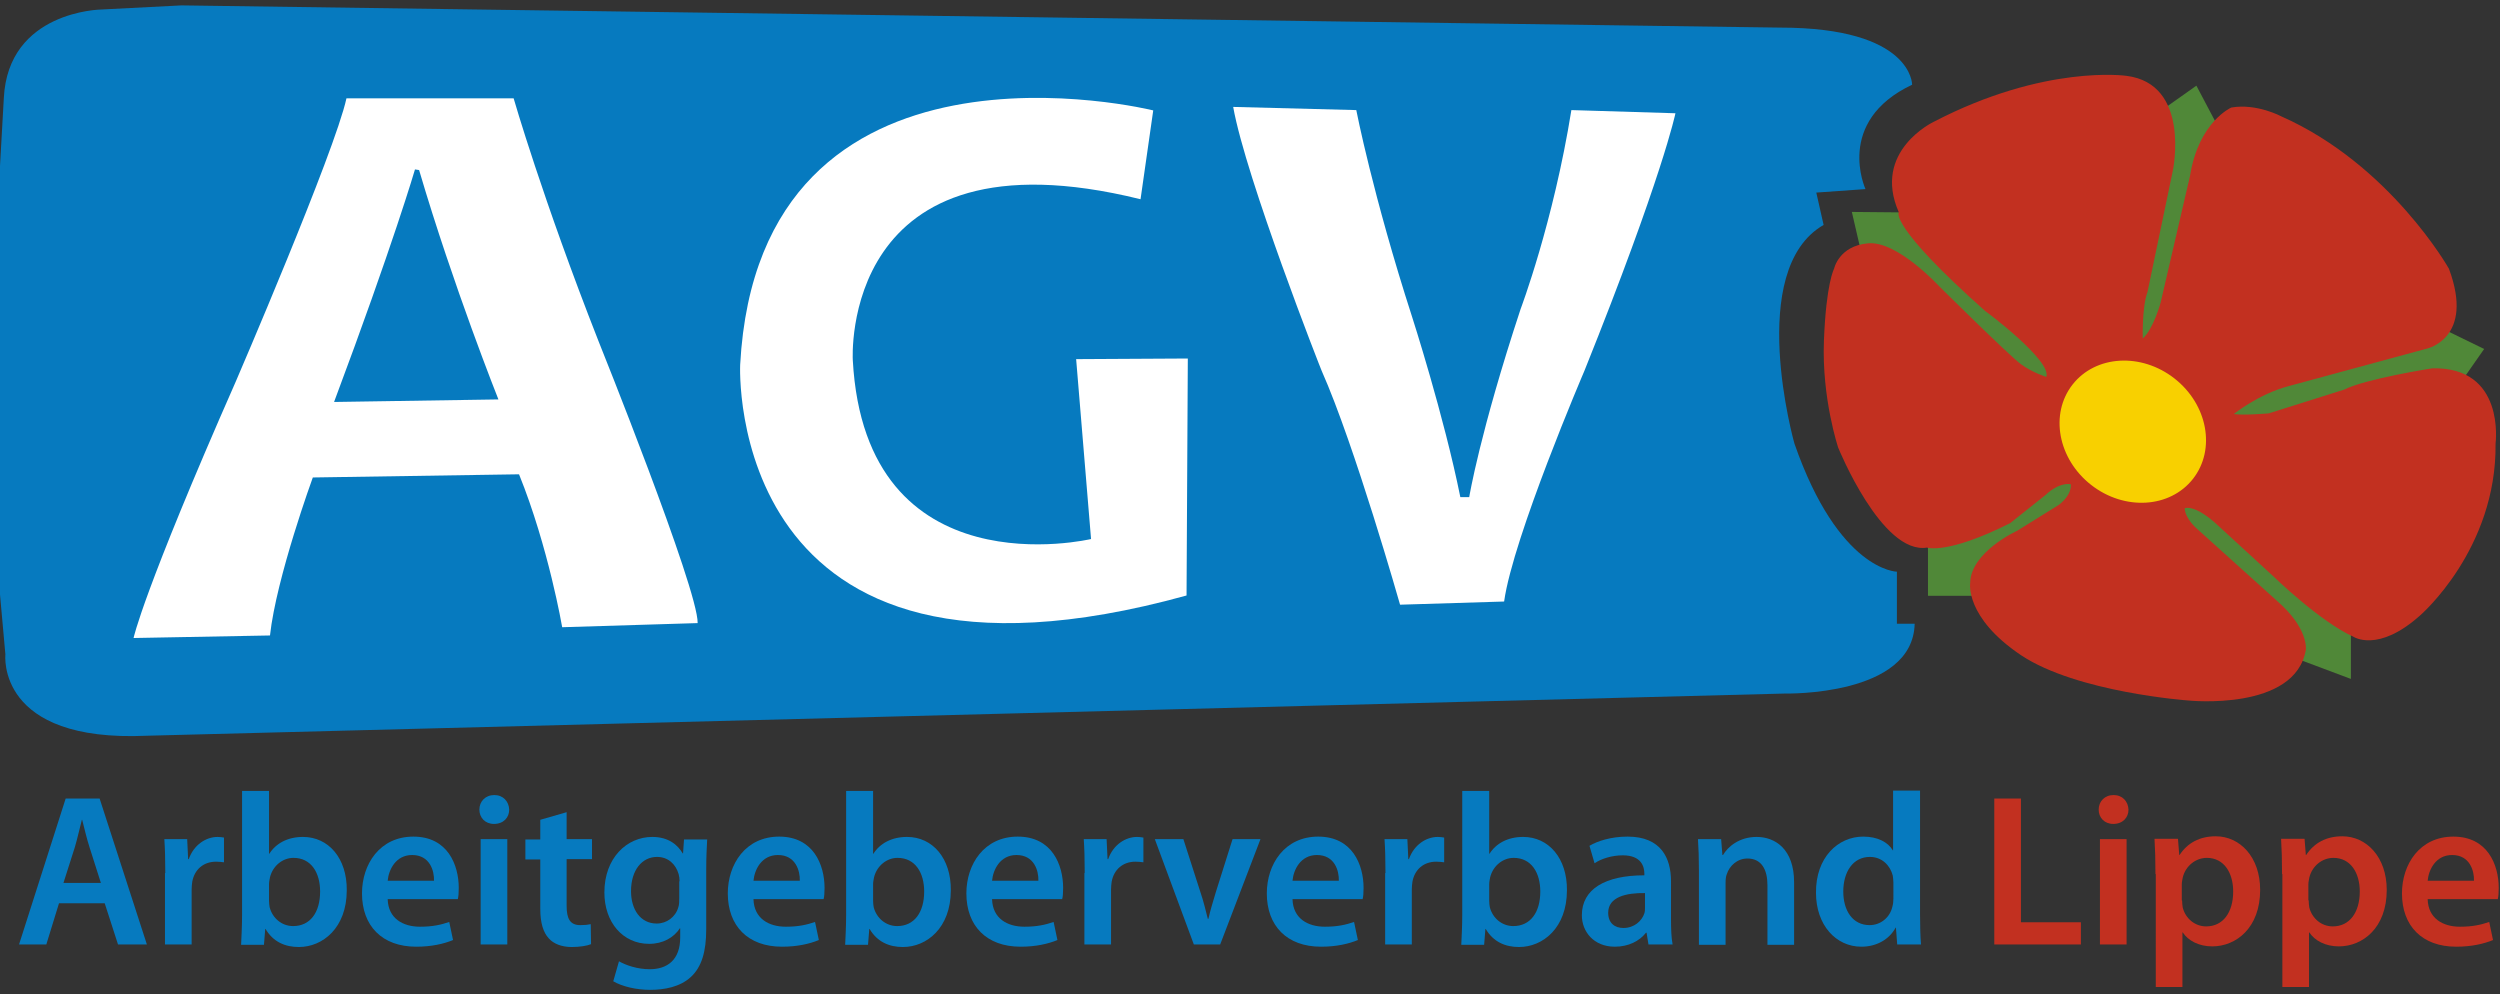 <?xml version="1.0" encoding="UTF-8"?>
<svg xmlns="http://www.w3.org/2000/svg" xmlns:xlink="http://www.w3.org/1999/xlink" version="1.1" x="0px" y="0px" width="788px" height="313.3px" viewBox="0 0 788 313.3" style="enable-background:new 0 0 788 313.3;" xml:space="preserve">
<rect x="0" y="0" width="788" height="313.3" fill="#333333" stroke="none"/>
<style type="text/css">
	.st0{fill:#067ABF;}
	.st1{fill:#C23020;}
	.st2{fill:#508838;}
	.st3{fill:#F8D000;}
	.st4{fill:#FFFFFF;}
</style>
<g id="Ebene_1">
	<g>
		<g>
			<path class="st0" d="M18.6,284.7l-4,13H6l14.7-46h10.7l14.9,46h-9.1l-4.2-13H18.6z M31.8,278.3L28.2,267     c-0.9-2.8-1.6-5.9-2.3-8.6h-0.1c-0.7,2.7-1.4,5.9-2.2,8.6L20,278.3H31.8z"></path>
			<path class="st0" d="M52.1,275.2c0-4.5-0.1-7.8-0.3-10.7h7.2l0.3,6.3h0.2c1.6-4.6,5.5-7,9.1-7c0.8,0,1.3,0.1,2,0.2v7.8     c-0.8-0.1-1.5-0.2-2.5-0.2c-4,0-6.8,2.5-7.5,6.3c-0.1,0.8-0.2,1.6-0.2,2.5v17.3h-8.4V275.2z"></path>
			<path class="st0" d="M76.4,249.3h8.4v19.8h0.1c2-3.2,5.7-5.3,10.6-5.3c8.1,0,13.9,6.8,13.8,16.8c0,11.9-7.6,17.9-15.1,17.9     c-4.3,0-8.1-1.6-10.5-5.7h-0.1l-0.4,5h-7.2c0.1-2.3,0.3-5.9,0.3-9.3V249.3z M84.8,284c0,0.7,0.1,1.4,0.2,2     c0.9,3.4,3.8,5.9,7.4,5.9c5.3,0,8.5-4.2,8.5-10.9c0-5.9-2.8-10.6-8.4-10.6c-3.4,0-6.5,2.5-7.4,6.1c-0.1,0.6-0.3,1.4-0.3,2.2V284z     "></path>
			<path class="st0" d="M122.2,283.5c0.2,6,4.8,8.6,10.2,8.6c3.9,0,6.6-0.6,9.2-1.5l1.2,5.7c-2.9,1.2-6.8,2.1-11.6,2.1     c-10.8,0-17.1-6.6-17.1-16.8c0-9.2,5.6-17.9,16.2-17.9c10.8,0,14.3,8.9,14.3,16.2c0,1.6-0.1,2.8-0.3,3.5H122.2z M136.8,277.6     c0.1-3.1-1.3-8.1-6.9-8.1c-5.2,0-7.4,4.7-7.7,8.1H136.8z"></path>
			<path class="st0" d="M160.5,255.2c0,2.5-1.8,4.5-4.8,4.5c-2.8,0-4.6-2-4.6-4.5c0-2.6,1.9-4.6,4.7-4.6     C158.6,250.6,160.4,252.6,160.5,255.2z M151.5,297.7v-33.2h8.4v33.2H151.5z"></path>
			<path class="st0" d="M178.6,256v8.5h8v6.3h-8v14.7c0,4.1,1.1,6.1,4.3,6.1c1.5,0,2.3-0.1,3.3-0.3l0.1,6.3     c-1.2,0.5-3.5,0.9-6.1,0.9c-3.1,0-5.7-1-7.2-2.7c-1.8-1.9-2.7-5-2.7-9.3v-15.6h-4.7v-6.3h4.7v-6.2L178.6,256z"></path>
			<path class="st0" d="M222.6,292.9c0,7-1.4,11.9-4.9,15.1c-3.4,3.1-8.3,4-12.8,4c-4.2,0-8.7-1-11.6-2.7l1.8-6.3     c2.1,1.2,5.7,2.5,9.7,2.5c5.5,0,9.6-2.9,9.6-10v-2.9h-0.1c-1.9,2.9-5.3,4.9-9.7,4.9c-8.3,0-14.1-6.8-14.1-16.2     c0-10.9,7.1-17.5,15.1-17.5c5.1,0,8,2.5,9.6,5.2h0.1l0.3-4.4h7.3c-0.1,2.3-0.3,5-0.3,9.6V292.9z M214.2,277.8     c0-0.8-0.1-1.6-0.3-2.3c-0.9-3.1-3.3-5.4-6.8-5.4c-4.7,0-8.2,4.1-8.2,10.8c0,5.7,2.9,10.2,8.1,10.2c3.1,0,5.9-2,6.8-5.1     c0.3-0.8,0.3-2,0.3-2.9V277.8z"></path>
			<path class="st0" d="M237.5,283.5c0.2,6,4.8,8.6,10.2,8.6c3.9,0,6.6-0.6,9.2-1.5l1.2,5.7c-2.9,1.2-6.8,2.1-11.6,2.1     c-10.8,0-17.1-6.6-17.1-16.8c0-9.2,5.6-17.9,16.2-17.9c10.8,0,14.3,8.9,14.3,16.2c0,1.6-0.1,2.8-0.3,3.5H237.5z M252.1,277.6     c0.1-3.1-1.3-8.1-6.9-8.1c-5.2,0-7.4,4.7-7.7,8.1H252.1z"></path>
			<path class="st0" d="M266.8,249.3h8.4v19.8h0.1c2-3.2,5.7-5.3,10.6-5.3c8.1,0,13.9,6.8,13.8,16.8c0,11.9-7.6,17.9-15.1,17.9     c-4.3,0-8.1-1.6-10.5-5.7h-0.1l-0.4,5h-7.2c0.1-2.3,0.3-5.9,0.3-9.3V249.3z M275.2,284c0,0.7,0.1,1.4,0.2,2     c0.9,3.4,3.8,5.9,7.4,5.9c5.3,0,8.5-4.2,8.5-10.9c0-5.9-2.8-10.6-8.4-10.6c-3.4,0-6.5,2.5-7.4,6.1c-0.1,0.6-0.3,1.4-0.3,2.2V284z     "></path>
			<path class="st0" d="M312.7,283.5c0.2,6,4.8,8.6,10.2,8.6c3.9,0,6.6-0.6,9.2-1.5l1.2,5.7c-2.9,1.2-6.8,2.1-11.6,2.1     c-10.8,0-17.1-6.6-17.1-16.8c0-9.2,5.6-17.9,16.2-17.9c10.8,0,14.3,8.9,14.3,16.2c0,1.6-0.1,2.8-0.3,3.5H312.7z M327.3,277.6     c0.1-3.1-1.3-8.1-6.9-8.1c-5.2,0-7.4,4.7-7.7,8.1H327.3z"></path>
			<path class="st0" d="M341.9,275.2c0-4.5-0.1-7.8-0.3-10.7h7.2l0.3,6.3h0.2c1.6-4.6,5.5-7,9.1-7c0.8,0,1.3,0.1,2,0.2v7.8     c-0.8-0.1-1.5-0.2-2.5-0.2c-4,0-6.8,2.5-7.5,6.3c-0.1,0.8-0.2,1.6-0.2,2.5v17.3h-8.4V275.2z"></path>
			<path class="st0" d="M373,264.5l5.4,16.8c1,2.9,1.6,5.6,2.3,8.3h0.2c0.6-2.7,1.4-5.3,2.3-8.3l5.3-16.8h8.8l-12.7,33.2h-8.3     L364,264.5H373z"></path>
			<path class="st0" d="M407.4,283.5c0.2,6,4.8,8.6,10.2,8.6c3.9,0,6.6-0.6,9.2-1.5l1.2,5.7c-2.9,1.2-6.8,2.1-11.6,2.1     c-10.8,0-17.1-6.6-17.1-16.8c0-9.2,5.6-17.9,16.2-17.9c10.8,0,14.3,8.9,14.3,16.2c0,1.6-0.1,2.8-0.3,3.5H407.4z M422,277.6     c0.1-3.1-1.3-8.1-6.9-8.1c-5.2,0-7.4,4.7-7.7,8.1H422z"></path>
			<path class="st0" d="M436.7,275.2c0-4.5-0.1-7.8-0.3-10.7h7.2l0.3,6.3h0.2c1.6-4.6,5.5-7,9.1-7c0.8,0,1.3,0.1,2,0.2v7.8     c-0.8-0.1-1.5-0.2-2.5-0.2c-4,0-6.8,2.5-7.5,6.3c-0.1,0.8-0.2,1.6-0.2,2.5v17.3h-8.4V275.2z"></path>
			<path class="st0" d="M461,249.3h8.4v19.8h0.1c2-3.2,5.7-5.3,10.6-5.3c8.1,0,13.9,6.8,13.8,16.8c0,11.9-7.6,17.9-15.1,17.9     c-4.3,0-8.1-1.6-10.5-5.7h-0.1l-0.4,5h-7.2c0.1-2.3,0.3-5.9,0.3-9.3V249.3z M469.4,284c0,0.7,0.1,1.4,0.2,2     c0.9,3.4,3.8,5.9,7.4,5.9c5.3,0,8.5-4.2,8.5-10.9c0-5.9-2.8-10.6-8.4-10.6c-3.4,0-6.5,2.5-7.4,6.1c-0.1,0.6-0.3,1.4-0.3,2.2V284z     "></path>
			<path class="st0" d="M526.7,289.7c0,3,0.1,5.9,0.5,8h-7.6L519,294h-0.2c-2,2.6-5.5,4.4-9.8,4.4c-6.7,0-10.4-4.8-10.4-9.9     c0-8.3,7.4-12.6,19.7-12.6v-0.5c0-2.2-0.9-5.8-6.8-5.8c-3.3,0-6.7,1-8.9,2.5l-1.6-5.5c2.5-1.5,6.8-2.9,12-2.9     c10.6,0,13.7,6.8,13.7,14.1V289.7z M518.5,281.5c-5.9-0.1-11.6,1.2-11.6,6.2c0,3.3,2.1,4.8,4.8,4.8c3.4,0,5.8-2.2,6.6-4.6     c0.2-0.6,0.2-1.2,0.2-1.8V281.5z"></path>
			<path class="st0" d="M535.5,274.4c0-3.8-0.1-7-0.3-9.9h7.3l0.4,5h0.2c1.5-2.6,5.1-5.7,10.6-5.7c5.8,0,11.8,3.8,11.8,14.3v19.7     h-8.4V279c0-4.8-1.8-8.4-6.3-8.4c-3.3,0-5.7,2.4-6.5,4.9c-0.3,0.7-0.4,1.7-0.4,2.7v19.6h-8.4V274.4z"></path>
			<path class="st0" d="M605.2,249.3v39.1c0,3.4,0.1,7.1,0.3,9.3H598l-0.4-5.3h-0.1c-2,3.7-6,6-10.8,6c-8,0-14.3-6.8-14.3-17     c-0.1-11.1,6.9-17.7,14.9-17.7c4.6,0,7.8,1.8,9.3,4.3h0.1v-18.8H605.2z M596.8,278.3c0-0.7-0.1-1.6-0.2-2.3     c-0.8-3.2-3.4-5.9-7.2-5.9c-5.4,0-8.4,4.8-8.4,10.9c0,6.1,3,10.6,8.3,10.6c3.4,0,6.4-2.3,7.2-5.9c0.2-0.7,0.3-1.6,0.3-2.5V278.3z     "></path>
			<path class="st1" d="M628.6,251.7h8.4v39h18.9v7h-27.3V251.7z"></path>
			<path class="st1" d="M670.9,255.2c0,2.5-1.8,4.5-4.8,4.5c-2.8,0-4.6-2-4.6-4.5c0-2.6,1.9-4.6,4.7-4.6     C669,250.6,670.8,252.6,670.9,255.2z M661.9,297.7v-33.2h8.4v33.2H661.9z"></path>
			<path class="st1" d="M679.4,275.5c0-4.4-0.1-7.9-0.3-11.1h7.4l0.4,5.1h0.1c2.5-3.8,6.3-5.9,11.4-5.9c7.6,0,14,6.5,14,16.9     c0,12-7.6,17.8-15.1,17.8c-4.2,0-7.6-1.8-9.3-4.4h-0.1v17.2h-8.4V275.5z M687.8,283.8c0,0.8,0.1,1.6,0.2,2.3     c0.9,3.4,3.8,5.9,7.4,5.9c5.3,0,8.5-4.4,8.5-11c0-5.9-2.9-10.6-8.3-10.6c-3.5,0-6.7,2.5-7.6,6.2c-0.1,0.7-0.3,1.4-0.3,2.1V283.8z     "></path>
			<path class="st1" d="M719.3,275.5c0-4.4-0.1-7.9-0.3-11.1h7.4l0.4,5.1h0.1c2.5-3.8,6.3-5.9,11.4-5.9c7.6,0,14,6.5,14,16.9     c0,12-7.6,17.8-15.1,17.8c-4.2,0-7.6-1.8-9.3-4.4h-0.1v17.2h-8.4V275.5z M727.7,283.8c0,0.8,0.1,1.6,0.2,2.3     c0.9,3.4,3.8,5.9,7.4,5.9c5.3,0,8.5-4.4,8.5-11c0-5.9-2.9-10.6-8.3-10.6c-3.5,0-6.7,2.5-7.6,6.2c-0.1,0.7-0.3,1.4-0.3,2.1V283.8z     "></path>
			<path class="st1" d="M765.2,283.5c0.2,6,4.8,8.6,10.2,8.6c3.9,0,6.6-0.6,9.2-1.5l1.2,5.7c-2.9,1.2-6.8,2.1-11.6,2.1     c-10.8,0-17.1-6.6-17.1-16.8c0-9.2,5.6-17.9,16.2-17.9c10.8,0,14.3,8.9,14.3,16.2c0,1.6-0.1,2.8-0.3,3.5H765.2z M779.8,277.6     c0.1-3.1-1.3-8.1-6.9-8.1c-5.2,0-7.4,4.7-7.7,8.1H779.8z"></path>
		</g>
	</g>
	<path class="st0" d="M46.4,231.9l516.4-13.3c0,0,40.2,0.9,40.7-22h-5.6v-16.4c0,0-18.3-0.2-32.3-40.4c0,0-15.5-54.7,9.2-68.9   l-2.3-10.2l15.5-1.1c0,0-9.8-21.3,14.7-32.9c0,0,0.2-18-41.6-18L57.2,1.7L31.9,3c0,0-29.4,0.4-30.7,28L0,52.3v135.1l1.7,18.9   C1.7,206.3-1.3,234.1,46.4,231.9z"></path>
	<polygon class="st2" points="583.7,66.8 607.7,170.5 607.7,187.8 627.8,187.8 724.2,207.7 741,214 741,197.2 776.5,119.3 783,110    770.3,103.8 699,39.7 692.3,27 681,35 604.8,67  "></polygon>
	<path class="st1" d="M645,118.8c0,0-4.3-1.3-8-4c-3.7-2.7-25.7-24.5-25.7-24.5S598,75.8,588.8,76.7c-9.2,0.8-10.7,8-10.7,8   s-2.5,4.5-3.2,22.7s4.5,33.7,4.5,33.7s13.7,33.8,28,31.5c0,0,6.3,2.3,26.2-7.7l11.3-9c0,0,3.7-3.8,7.8-3.3c0,0,0.7,3-3.7,6.5   l-13.2,8.2c0,0-14.7,6.7-14.8,16.5c0,0-1.7,10.8,16,22.7c17.7,11.8,52.8,14.3,52.8,14.3s33.7,3.5,37-16c0,0,1-6.7-9.2-15.5   l-25.3-22.8c0,0-3.5-3-3.7-6.3c0,0,3.2-1.5,10.8,5.7l17.2,15.8c0,0,14.7,14.3,25.2,19c0,0,7.7,5.2,21-6.7c0,0,24.2-20.8,23.8-54.2   c0,0,3.2-24.3-20-23.7c0,0-21,3.3-27.7,6.7l-23.8,7.5c0,0-8.3,0.7-11,0.2c0,0,7.8-6.3,17.3-8.8l43.5-11.8c0,0,15.2-3.2,7-25.2   c0,0-18.5-32.8-52.8-48c0,0-7.8-4.2-15.8-2.8c0,0-10.3,4.5-13,21.5L681,95.5c0,0-2.3,8.3-5.6,11.2c0,0-0.3-9.8,1.5-14.7l8-38.3   c0,0,5.7-27.3-14.7-29.8c0,0-25.7-3.7-60.7,14.5c0,0-19.5,9.2-11,28.5c0,0-3.3,4,27.3,31.2C625.8,98,646.8,113.7,645,118.8z"></path>
	<ellipse transform="matrix(0.616 -0.788 0.788 0.616 151.135 581.827)" class="st3" cx="672" cy="136" rx="21.3" ry="24.1"></ellipse>
	<path class="st4" d="M388.7,33.7l38.8,1c0,0,5.2,26.8,17.6,65.2c0,0,10,31,15.2,56.8h2.8c0,0,3.3-20.2,16.2-59.3   c0,0,10.3-27.2,16-62.7l32.8,1c0,0-4,19.7-28.7,81.2c0,0-22.5,52.5-25.3,72.7l-32.8,1c0,0-14.3-50.3-24.7-73.7   C416.5,116.8,392.7,56.2,388.7,33.7z"></path>
	<path class="st4" d="M339.2,113.2l4.7,56.7c0,0-71.1,16.9-75.1-56.4c0,0-4.4-74.2,90.7-50.7l4-28c0,0-124.2-30.9-130.2,80.2   c0,0-5.3,113.1,140.7,72.7l0.4-74.7"></path>
	<path class="st4" d="M188.6,107.4C171,62.6,161.9,31,161.9,31h-52.7c-3.6,16.7-34.9,89.3-34.9,89.3c-29.3,66.5-32.2,80.8-32.2,80.8   l43-0.8c2-18.3,13.5-49.8,13.5-49.8l65-1c9.3,23,13.6,48.2,13.6,48.2l42.7-1.3C220.1,185.7,188.6,107.4,188.6,107.4z M105.3,126.7   c18.8-50.2,25.5-73.3,25.5-73.3l1.3,0.2c10.8,36.7,25,72.3,25,72.3L105.3,126.7z"></path>
</g>
<g id="Ebene_2">
</g>
</svg>
